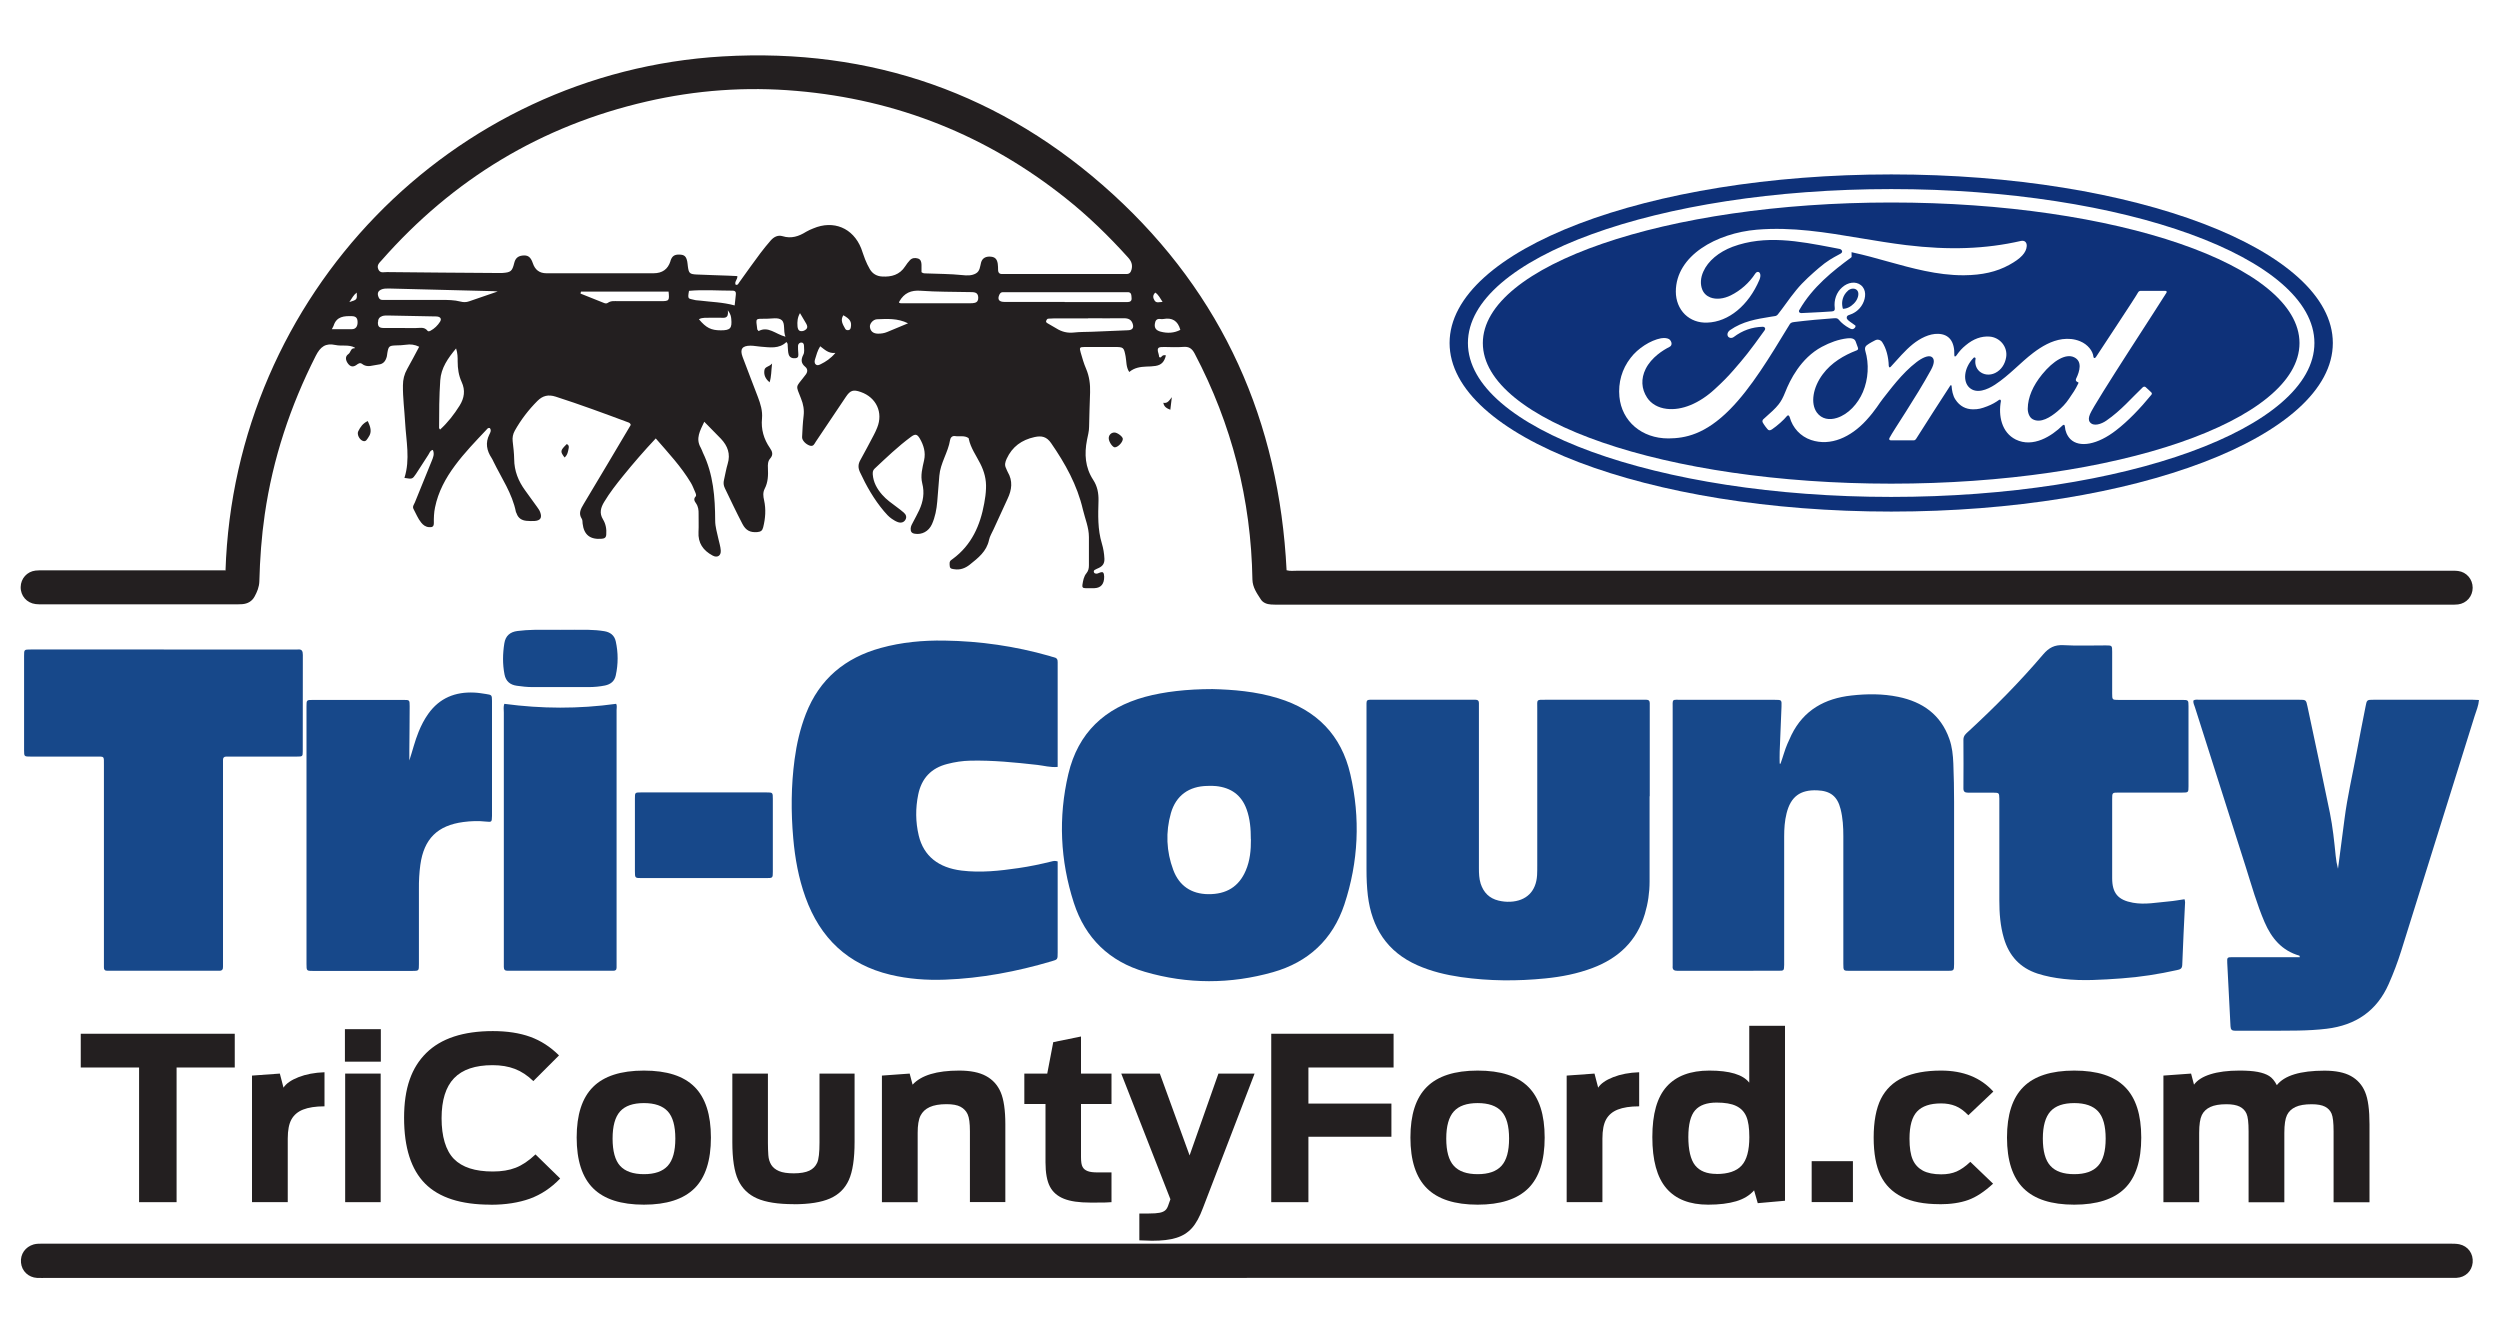 <?xml version="1.0" encoding="UTF-8"?>
<svg id="Layer_2" data-name="Layer 2" xmlns="http://www.w3.org/2000/svg" viewBox="0 0 300 160">
  <defs>
    <style>
      .cls-1 {
        fill: #fff;
      }

      .cls-2 {
        fill: #231f20;
      }

      .cls-3 {
        fill: #355883;
      }

      .cls-4 {
        fill: #0e3179;
      }

      .cls-5 {
        fill: #17488a;
      }
    </style>
  </defs>
  <rect class="cls-1" x="-2.5" y="-4" width="305" height="168"/>
  <g>
    <g>
      <path class="cls-2" d="M27.06,68.5c1.07-33.13,27.17-59.84,59.66-61.73,17.86-1.04,33.61,4.46,46.83,16.54,13.21,12.07,19.95,27.29,20.84,45.12.43.12.84.06,1.24.06,46.04,0,92.09,0,138.13,0,.41,0,.82-.02,1.22.03,1.01.13,1.74.99,1.74,2.01,0,1.03-.73,1.87-1.75,2-.31.04-.63.03-.94.03-46.86,0-93.72,0-140.57,0-.31,0-.63,0-.94-.02-.49-.03-.97-.21-1.22-.61-.47-.73-.99-1.44-1.01-2.39-.16-9.58-2.47-18.62-6.93-27.11-.33-.62-.69-.86-1.37-.8-.75.06-1.5.02-2.25.01-.66,0-.99-.01-.71.83.04.12.05.24.07.37.2.15.27-.05.37-.13.14-.11.28-.1.44-.06-.19.77-.53,1.14-1.23,1.26-.37.06-.75.07-1.12.08-.73.03-1.43.13-2.05.65-.4-.6-.32-1.27-.44-1.89-.21-1.07-.23-1.11-1.33-1.11-1.19,0-2.38-.01-3.57,0-.62,0-.66.07-.49.66.19.66.38,1.33.65,1.95.39.92.51,1.86.48,2.84-.04,1.38-.1,2.75-.12,4.13,0,.54-.15,1.05-.25,1.57-.33,1.69-.23,3.3.74,4.79.5.76.66,1.59.64,2.5-.05,1.72-.11,3.45.4,5.13.18.6.28,1.2.31,1.84.02.57-.21.88-.67,1.1-.17.08-.35.15-.51.25-.13.08-.11.23-.05.33.03.06.15.1.23.11.35.05.95-.64.97.36.01.85-.36,1.34-1.14,1.38-.37.02-.75,0-1.13,0-.3,0-.38-.13-.34-.4.08-.5.16-1.01.49-1.4.24-.3.29-.6.29-.95,0-1.13,0-2.26,0-3.38,0-1.15-.46-2.2-.72-3.29-.68-2.95-2.12-5.53-3.82-7.99-.53-.77-1.13-.91-1.99-.72-1.54.34-2.67,1.15-3.34,2.6-.18.4-.28.75-.07,1.15.07.14.11.3.19.43.64,1.08.5,2.15-.01,3.22-.57,1.22-1.13,2.44-1.68,3.66-.19.43-.46.84-.55,1.29-.29,1.38-1.31,2.16-2.31,2.96-.53.42-1.14.66-1.84.55-.23-.04-.54-.03-.56-.37-.02-.27-.09-.57.21-.76.05-.03.1-.08.15-.11,2.26-1.66,3.3-4.02,3.78-6.69.11-.58.19-1.17.21-1.77.05-1.07-.21-2.03-.69-2.98-.49-.97-1.15-1.87-1.38-2.97,0-.03,0-.07-.03-.09-.5-.35-1.08-.15-1.61-.24-.35-.06-.56.2-.6.47-.24,1.49-1.17,2.77-1.29,4.29-.08,1.03-.17,2.06-.25,3.09-.08.94-.25,1.86-.64,2.73-.39.86-1.21,1.28-2.05,1.14-.39-.06-.52-.26-.5-.64.02-.3.17-.53.3-.78.24-.47.51-.94.73-1.42.47-1.02.65-2.08.36-3.2-.24-.95.02-1.87.22-2.78.21-.95-.05-1.8-.51-2.6-.32-.54-.55-.59-1.06-.21-1.57,1.16-2.96,2.5-4.38,3.83-.21.2-.22.42-.21.68.07.95.51,1.73,1.12,2.43.52.6,1.16,1.04,1.79,1.51.28.2.55.42.81.64.27.23.38.53.21.84-.19.35-.54.43-.9.31-.26-.09-.51-.24-.74-.4-.37-.25-.66-.58-.94-.91-1.2-1.42-2.11-3.02-2.89-4.7-.23-.5-.23-.94.04-1.42.56-1.01,1.1-2.03,1.64-3.06.15-.28.27-.56.39-.85.74-1.81-.1-3.63-1.97-4.28-.91-.32-1.26-.2-1.79.59-1.2,1.79-2.4,3.59-3.61,5.38-.16.24-.27.6-.7.47-.48-.15-.96-.63-.94-1.03.04-.84.08-1.69.18-2.53.09-.74-.03-1.41-.31-2.1-.65-1.65-.65-1.29.34-2.58.06-.07.11-.15.17-.22.29-.33.34-.72,0-1-.54-.44-.52-.9-.23-1.46.16-.31.08-.68.08-1.02,0-.2-.05-.4-.27-.43-.25-.03-.43.14-.45.38-.02.28.02.56.03.84.01.28.09.6-.32.65-.37.05-.71-.06-.83-.45-.09-.29-.08-.62-.11-.93-.02-.18.04-.38-.16-.56-.89.86-2,.64-3.09.56-.41-.03-.81-.12-1.21-.12-1.01,0-1.31.41-.96,1.35.6,1.61,1.23,3.21,1.84,4.82.31.82.57,1.65.49,2.56-.13,1.3.21,2.48.95,3.55.3.43.42.82.03,1.26-.29.33-.29.74-.27,1.16.04.85.02,1.69-.39,2.47-.23.45-.18.91-.07,1.38.24,1.09.16,2.17-.11,3.25-.1.39-.27.53-.7.57-.85.07-1.38-.19-1.79-.98-.74-1.42-1.42-2.86-2.11-4.29-.16-.33-.19-.65-.1-1,.15-.64.25-1.29.44-1.92.36-1.18,0-2.15-.81-3.01-.63-.65-1.27-1.3-2-2.04-.5,1.08-1.07,2-.42,3.12.11.19.17.4.26.6,1.25,2.58,1.46,5.35,1.47,8.14,0,.77.24,1.48.39,2.21.1.46.25.91.28,1.37.05.64-.42.92-.97.62-1.14-.61-1.78-1.5-1.7-2.85.04-.72,0-1.44.01-2.16.01-.45-.04-.87-.3-1.25-.17-.25-.36-.51-.05-.84.11-.12.01-.36-.07-.54-.17-.37-.3-.76-.51-1.1-1.16-1.94-2.7-3.58-4.21-5.32-1.4,1.49-2.69,2.98-3.93,4.51-.81,1-1.6,2.01-2.26,3.11-.41.68-.61,1.34-.14,2.1.33.54.44,1.16.39,1.81-.02.36-.19.48-.53.51-1.4.12-2.15-.46-2.31-1.83-.02-.19,0-.41-.09-.55-.44-.67-.13-1.2.22-1.79,1.9-3.16,3.78-6.34,5.65-9.49-.05-.21-.19-.27-.34-.32-2.87-1.07-5.74-2.13-8.66-3.07-.9-.29-1.57-.12-2.2.51-1.07,1.07-1.98,2.26-2.72,3.58-.22.4-.3.81-.25,1.26.08.71.17,1.43.18,2.15.01,1.41.5,2.63,1.31,3.74.48.66.96,1.32,1.43,1.98.14.2.3.41.38.64.25.68.03,1.01-.69,1.06-.31.02-.63,0-.94-.02-.58-.05-1.01-.32-1.2-.89-.02-.06-.06-.11-.08-.17-.44-2.22-1.73-4.07-2.7-6.06-.07-.14-.13-.29-.22-.42-.59-.89-.77-1.82-.27-2.82.12-.23.27-.5.06-.77-.21-.07-.3.08-.4.19-1.31,1.39-2.64,2.76-3.78,4.3-1.13,1.52-2.02,3.16-2.4,5.04-.13.62-.15,1.25-.14,1.87,0,.46-.22.51-.58.49-.41-.03-.7-.25-.94-.55-.4-.49-.62-1.08-.92-1.63-.16-.3.06-.54.16-.78.66-1.65,1.35-3.3,2.01-4.95.17-.42.38-.86.15-1.36-.35.07-.4.39-.55.6-.5.75-.97,1.53-1.48,2.29-.43.63-.44.62-1.38.47.71-2.22.2-4.46.08-6.69-.08-1.47-.28-2.93-.26-4.41,0-.71.16-1.35.51-1.97.49-.87.95-1.75,1.44-2.67-.55-.27-1.05-.32-1.58-.24-.4.06-.81.07-1.22.08-.8.03-.88.1-1.02.9-.03.15-.03.31-.07.46-.15.51-.39.88-1.01.94-.67.07-1.32.42-1.97-.09-.24-.19-.47,0-.68.15-.38.26-.7.2-.98-.16-.32-.42-.37-.88.02-1.15.28-.19.26-.57.57-.69.08-.03.19.05.23-.09-.74-.41-1.57-.15-2.34-.32-1.2-.26-1.81.22-2.36,1.3-3.05,6.02-5.15,12.33-6.12,19.02-.39,2.67-.58,5.35-.65,8.05-.02.67-.27,1.27-.58,1.83-.3.55-.82.85-1.46.9-.31.02-.63.02-.94.02-7.71,0-15.41,0-23.12,0-.25,0-.5,0-.75-.03-1.06-.13-1.81-.99-1.79-2.05.02-1.02.76-1.85,1.78-1.97.34-.04.69-.03,1.03-.03,6.89,0,13.78,0,20.67,0,.34,0,.69,0,1.07,0ZM110.6,32.67c.18.16.37.13.55.14,1.44.06,2.88.05,4.31.2.57.06,1.14.09,1.65-.2.49-.28.49-.83.62-1.31.14-.52.57-.76,1.17-.7.5.05.74.28.83.85.04.25.03.5.04.75.01.35.19.51.54.48.19-.01.38,0,.56,0,4.54,0,9.08,0,13.62,0,.22,0,.44-.01.66,0,.39.02.55-.21.64-.55.14-.57-.03-1-.43-1.44-2.31-2.56-4.77-4.96-7.48-7.11-9.46-7.53-20.23-11.83-32.28-12.87-6.06-.53-12.07-.1-18,1.27-12.66,2.91-23.24,9.32-31.81,19.06-.27.3-.6.57-.4,1.06.22.54.68.34,1.05.35,4.38.05,8.77.08,13.15.11.22,0,.44,0,.66,0,1.04-.07,1.21-.19,1.46-1.21.13-.53.42-.81.95-.88.68-.09,1.02.15,1.28.92q.4,1.2,1.62,1.2c4.29,0,8.58,0,12.87,0q1.56,0,2.02-1.44s.01-.06.02-.09c.19-.54.47-.73,1.07-.71.58.02.8.2.93.84.04.18.04.37.07.56.11.84.22.95,1.05.99,1.28.06,2.57.09,3.85.14.35.01.71.03,1.04.05.04.43-.39.67-.2,1.04.27.07.33-.15.43-.29.46-.63.91-1.27,1.37-1.91.77-1.07,1.54-2.13,2.41-3.12.39-.44.87-.67,1.41-.51,1.06.33,1.96.02,2.84-.53.26-.16.56-.28.85-.4,2.43-1.03,4.77-.06,5.75,2.39.17.43.29.89.47,1.32.16.4.35.81.57,1.18.32.55.84.85,1.47.88,1.12.07,2.11-.2,2.77-1.22.17-.26.36-.52.57-.74.26-.27.61-.31.96-.2.36.11.42.44.43.76.01.31,0,.62,0,.91ZM54.73,41.81c-.98,1.18-1.8,2.34-1.9,3.84-.13,1.9-.14,3.81-.14,5.71,0,.05.06.09.12.19.93-.85,1.68-1.82,2.34-2.87.57-.91.71-1.84.25-2.84-.36-.78-.48-1.6-.48-2.46,0-.49,0-.99-.19-1.57ZM127.76,36.25c1.94,0,3.88,0,5.82,0,.56,0,1.13,0,1.69,0,.33,0,.56-.12.52-.49-.03-.33.01-.73-.52-.7-.16,0-.31,0-.47,0-4.6,0-9.2,0-13.8,0-.22,0-.44,0-.66,0-.21,0-.33.12-.42.31-.25.55-.05.86.61.86,2.41,0,4.82,0,7.23,0ZM59.75,34.98c-.33-.03-.44-.04-.55-.04-4.19-.11-8.38-.21-12.57-.32-.32,0-.63,0-.92.14-.29.14-.42.37-.35.69.07.29.18.54.54.54.22,0,.44,0,.66,0,2.13,0,4.25,0,6.38,0,.78,0,1.56,0,2.33.2.33.09.68.09,1.02-.03,1.08-.38,2.16-.75,3.46-1.19ZM130.57,38.21c-1.38,0-2.76,0-4.13,0-.22,0-.44.01-.65.03-.14.01-.2.15-.25.26-.06.14.06.23.16.29.35.21.71.4,1.05.61.66.42,1.35.59,2.14.5.71-.08,1.44-.06,2.16-.09,1.44-.06,2.88-.11,4.32-.18.53-.02.72-.3.55-.79-.16-.48-.51-.65-1.02-.65-1.44.02-2.88,0-4.32,0ZM107.86,36.31c.11.04.17.08.22.08,2.78,0,5.56,0,8.34,0,.18,0,.38,0,.55-.05.32-.08.43-.31.42-.63,0-.32-.13-.55-.45-.62-.21-.05-.43-.03-.65-.04-1.93-.04-3.87-.02-5.8-.16-1.18-.09-1.99.28-2.56,1.27-.02.03-.02.06-.06.15ZM69.72,34.98c-.02.08-.04.16-.06.25.94.38,1.89.76,2.83,1.13.15.06.31.08.45-.02.39-.28.84-.2,1.27-.2,1.69,0,3.37,0,5.06,0,1.04,0,1.07-.05.96-1.15h-10.51ZM45.35,38.65c-.02.53.14.71.72.71,1.25.01,2.51-.01,3.76.01.5.01,1.08-.2,1.48.33.08.1.23.05.35-.01.48-.26.86-.63,1.15-1.09.19-.31.07-.54-.29-.61-.12-.02-.25-.02-.37-.02-1.88-.04-3.76-.08-5.63-.11-.22,0-.45,0-.65.07-.33.11-.51.35-.5.71ZM88.16,36.65c.05-.49.1-.89.14-1.29.03-.28-.03-.48-.39-.48-1.75,0-3.49-.14-5.23.02-.21,1.1-.04.89.65,1.09.21.06.43.05.65.08,1.36.17,2.74.19,4.17.58ZM94.25,40.4c-.29-.76.01-1.59-.45-1.99-.42-.36-1.2-.16-1.82-.16-1.4,0-1.28-.12-1.11,1.26,0,.05.07.09.16.22,1.15-.63,2.01.35,3.23.68ZM108.95,38.79c-1.26-.62-2.49-.52-3.7-.48-.49.02-.91.54-.86.93.06.51.39.79.97.8.38,0,.75-.05,1.1-.2.8-.34,1.61-.67,2.5-1.04ZM83.87,38.31c.87,1.04,1.47,1.33,2.63,1.33,1.14,0,1.36-.24,1.25-1.39-.03-.25-.05-.53-.41-1.02.13,1.05-.43.9-.88.9-.4,0-.81,0-1.21,0-.46.02-.93-.06-1.37.17ZM39.83,39.5c.89,0,1.66.02,2.43,0,.43-.01.66-.34.65-.84,0-.48-.19-.7-.65-.72-.95-.03-1.87.01-2.23,1.15-.03.09-.08.16-.21.41ZM141.64,39.58c-.3-1.1-.99-1.49-2.03-1.3-.12.02-.25.02-.37,0-.45-.06-.61.2-.66.59-.06.49.14.78.7.93.81.21,1.6.18,2.37-.22ZM98.42,41.56c-.33.52-.45,1.04-.61,1.54-.06.2-.11.45.07.62.19.19.43.07.61-.02.61-.3,1.18-.67,1.76-1.35-.85.09-1.28-.4-1.83-.8ZM96,37.57c-.31.53-.34,1.05-.3,1.58.02.26.1.53.36.58.24.05.5-.05.68-.22.2-.19.14-.45,0-.68-.24-.39-.47-.79-.75-1.27ZM101.2,37.83c-.4.61-.05,1.12.23,1.63.08.15.25.18.41.15.18-.04.23-.18.26-.34.11-.65-.08-.98-.9-1.44ZM138.64,35.11c-.34.31-.29.63-.1.94.23.37.58.18.97.18-.29-.44-.48-.85-.87-1.12ZM41.92,36.25c.93-.28.94-.29.89-1.14-.39.29-.58.68-.89,1.14Z"/>
      <path class="cls-2" d="M149.61,153.35c-47.98,0-95.96,0-143.94,0-.41,0-.82.02-1.22,0-1.04-.06-1.84-.82-1.93-1.83-.1-1.03.52-1.9,1.52-2.19.37-.1.74-.09,1.12-.09,55.4,0,110.81,0,166.21,0,40.87,0,81.74,0,122.62,0,.37,0,.76,0,1.12.07,1.06.22,1.71,1.13,1.61,2.21-.1,1.02-.88,1.77-1.93,1.82-.31.02-.63,0-.94,0-48.08,0-96.15,0-144.23,0Z"/>
      <path class="cls-5" d="M126.92,103.38c0,.25,0,.47,0,.69,0,3.41,0,6.83,0,10.24,0,.83,0,.83-.72,1.04-4.19,1.24-8.45,2.05-12.82,2.21-2.2.08-4.38-.08-6.53-.59-5.11-1.22-8.44-4.4-10.2-9.31-.82-2.28-1.25-4.65-1.46-7.06-.28-3.16-.26-6.32.16-9.47.25-1.87.67-3.69,1.35-5.45,1.63-4.2,4.71-6.75,9.01-7.93,2.5-.69,5.05-.92,7.62-.88,4.27.06,8.48.67,12.59,1.84.18.05.36.13.54.16.33.06.48.25.46.59-.01.22,0,.44,0,.66,0,3.63,0,7.27,0,10.9,0,.31,0,.62,0,1.01-.86.08-1.65-.15-2.43-.24-2.68-.3-5.35-.57-8.05-.51-.94.02-1.87.16-2.78.4-1.92.49-3.07,1.72-3.47,3.65-.34,1.65-.33,3.3.06,4.94.59,2.46,2.37,3.86,5.15,4.2,2.3.28,4.56.03,6.82-.3,1.33-.19,2.65-.47,3.95-.79.21-.05.42-.12.75-.01Z"/>
      <path class="cls-5" d="M145.5,82.69c2.42.06,5.19.27,7.88,1.1,4.61,1.41,7.58,4.42,8.66,9.12,1.22,5.26.98,10.51-.72,15.64-1.4,4.2-4.33,6.91-8.56,8.11-5.11,1.45-10.27,1.45-15.37-.04-4.26-1.24-7.16-4.04-8.53-8.28-1.64-5.08-1.88-10.26-.66-15.46,1.17-4.95,4.37-7.94,9.22-9.26,2.26-.61,5.01-.93,8.08-.93ZM150.1,100.71c0-1.23-.09-2.44-.51-3.6-.62-1.72-1.88-2.59-3.66-2.78-.34-.04-.69-.03-1.03-.02-2.21.03-3.78,1.14-4.39,3.26-.65,2.29-.55,4.59.28,6.82.71,1.91,2.17,2.88,4.17,2.91,2.22.03,3.71-.91,4.53-2.83.52-1.21.63-2.47.62-3.77Z"/>
      <path class="cls-5" d="M213.66,91.65c.14-.43.3-.86.43-1.3.23-.75.55-1.46.89-2.17,1.47-2.98,4.01-4.37,7.19-4.72,1.87-.21,3.76-.22,5.61.16,2.93.6,5.11,2.13,6.14,5.05.34.95.44,1.95.48,2.96.06,1.53.09,3.07.09,4.6,0,6.39,0,12.78,0,19.17,0,.09,0,.19,0,.28-.01.81-.01.82-.83.82-3.88,0-7.77,0-11.65,0-.8,0-.81,0-.81-.83,0-5.11,0-10.21,0-15.32,0-1.1-.06-2.19-.33-3.26-.38-1.53-1.22-2.19-2.81-2.25-2.04-.08-3.17.76-3.67,2.75-.23.92-.29,1.85-.29,2.79,0,5.01,0,10.02,0,15.03,0,.13,0,.25,0,.38-.02.68-.02.7-.66.7-4.04,0-8.08,0-12.12.01-.44,0-.65-.13-.6-.58.01-.12,0-.25,0-.38,0-10.15,0-20.3,0-30.44,0-1.31-.15-1.12,1.17-1.12,3.7,0,7.39,0,11.09,0,.82,0,.83,0,.8.82-.07,1.81-.15,3.63-.22,5.44-.02.46,0,.93,0,1.39.03,0,.06.01.09.02Z"/>
      <path class="cls-5" d="M197.95,95.55c0,3.41,0,6.83,0,10.24,0,1.32-.19,2.62-.57,3.89-.97,3.25-3.17,5.31-6.28,6.48-1.83.69-3.73,1.06-5.66,1.25-3.38.34-6.75.32-10.12-.16-1.8-.26-3.56-.68-5.23-1.42-3.64-1.61-5.48-4.5-5.95-8.37-.12-1.03-.16-2.06-.16-3.09,0-6.45,0-12.9,0-19.35,0-1.17-.11-1.05,1.06-1.05,3.79,0,7.58,0,11.37,0,.22,0,.44,0,.66,0,.27,0,.4.12.4.39,0,.25,0,.5,0,.75,0,6.36,0,12.71,0,19.07,0,.63.02,1.25.21,1.86.35,1.06,1.03,1.76,2.14,2.03.46.11.92.16,1.4.14,1.95-.09,3.12-1.25,3.23-3.2.02-.37.02-.75.02-1.13,0-6.29,0-12.59,0-18.88,0-1.09-.14-1.03.99-1.03,3.85,0,7.7,0,11.55,0,.19,0,.38,0,.56,0,.27,0,.4.12.4.4,0,.22,0,.44,0,.66,0,3.51,0,7.01,0,10.52h0Z"/>
      <path class="cls-5" d="M275.98,114.87c-.03-.13-.03-.18-.05-.19-2.1-.6-3.34-2.08-4.18-4.02-.93-2.16-1.56-4.42-2.27-6.66-2.04-6.38-4.07-12.76-6.09-19.14-.08-.26-.24-.52-.17-.81.23-.14.49-.08.73-.08,3.98,0,7.96,0,11.93,0,.84,0,.85,0,1.02.82.9,4.25,1.82,8.5,2.69,12.77.34,1.69.52,3.4.69,5.12.05.53.14,1.05.28,1.57.26-1.99.53-3.97.78-5.96.34-2.67.96-5.29,1.45-7.94.34-1.85.71-3.69,1.07-5.53.16-.85.16-.85,1-.85,3.95,0,7.89,0,11.84,0,.25,0,.5.02.78.03-.06.69-.32,1.29-.52,1.91-2.93,9.41-5.87,18.81-8.82,28.21-.42,1.34-.92,2.66-1.49,3.95-1.43,3.25-3.97,4.96-7.45,5.38-2.28.28-4.56.22-6.85.24-1.38,0-2.76,0-4.13,0-.4,0-.54-.14-.56-.54-.12-2.53-.27-5.07-.39-7.6-.03-.67-.01-.69.66-.69,2.35,0,4.7,0,7.05,0,.33,0,.65,0,1,0Z"/>
      <path class="cls-5" d="M19.66,77.94c5.2,0,10.39,0,15.59,0,.16,0,.32.02.47,0,.52-.06.62.2.62.66-.01,3.85,0,7.7-.01,11.55,0,.62-.02.64-.71.64-2.6,0-5.2,0-7.8,0-.22,0-.44,0-.66,0-.27,0-.4.12-.4.39,0,.25,0,.5,0,.75,0,7.8,0,15.59,0,23.39,0,.22-.01.44,0,.66.02.35-.11.53-.48.51-.19-.01-.38,0-.56,0-4.07,0-8.14,0-12.21,0-.22,0-.44,0-.66,0-.28,0-.39-.15-.38-.41,0-.25,0-.5,0-.75,0-7.83,0-15.66,0-23.49,0-1.16.1-1.05-1.07-1.05-2.57,0-5.13,0-7.7,0-.79,0-.81,0-.81-.74,0-3.79,0-7.58,0-11.37,0-.73.01-.74.8-.74,5.32,0,10.65,0,15.97,0h0Z"/>
      <path class="cls-5" d="M262.14,107.89c.03.15.08.27.07.39-.12,2.5-.25,5-.34,7.51-.02.49-.28.54-.63.62-2.2.49-4.43.84-6.68,1-2.31.16-4.63.33-6.94.06-1.06-.12-2.1-.31-3.12-.64-2.1-.69-3.41-2.13-4.03-4.23-.44-1.49-.55-3.01-.55-4.55,0-3.88,0-7.77,0-11.65,0-.19,0-.38,0-.56-.02-.7-.02-.71-.74-.72-1,0-2-.01-3.01,0-.39,0-.57-.12-.56-.53.01-1.94.02-3.88,0-5.83,0-.49.31-.72.6-.99,3.16-2.91,6.18-5.96,8.96-9.23.7-.82,1.38-1.18,2.46-1.12,1.69.1,3.38.02,5.07.03.75,0,.76.01.76.78,0,1.66,0,3.32,0,4.98,0,.77.01.78.77.78,2.54,0,5.07,0,7.61,0,.76,0,.78.01.78.77,0,3.2,0,6.39,0,9.59,0,.75-.01.76-.78.76-2.54,0-5.07,0-7.61,0-.76,0-.77.01-.77.78,0,3.16-.01,6.33,0,9.49,0,1.81.71,2.63,2.5,2.95,1.44.26,2.87-.04,4.3-.16.62-.05,1.23-.17,1.88-.26Z"/>
      <path class="cls-5" d="M49.11,91.29c.39-1.18.67-2.37,1.13-3.49.31-.76.68-1.48,1.15-2.14,1.36-1.91,3.25-2.66,5.53-2.55.47.02.93.1,1.4.17.7.11.71.12.72.82,0,.16,0,.31,0,.47,0,4.29,0,8.58,0,12.87,0,.16,0,.31,0,.47-.02.74-.02.75-.72.68-.91-.1-1.81-.07-2.71.05-3.11.41-4.74,2.02-5.17,5.14-.13.96-.18,1.93-.17,2.9,0,3.01,0,6.01,0,9.02,0,.8,0,.81-.83.81-3.95,0-7.89,0-11.84,0-.81,0-.82,0-.82-.83,0-10.3,0-20.61,0-30.91,0-.77,0-.78.77-.78,3.63,0,7.26,0,10.9,0,.69,0,.71.01.71.74,0,1.78-.03,3.57-.04,5.35,0,.41,0,.81,0,1.22Z"/>
      <path class="cls-5" d="M60.52,84.46c4.48.6,8.92.62,13.41,0,.14.2.06.49.06.75,0,10.11,0,20.22,0,30.34,0,.19,0,.38,0,.56,0,.28-.14.39-.41.38-.19,0-.38,0-.56,0-3.85,0-7.7,0-11.55,0-.19,0-.38,0-.56,0-.32.01-.45-.14-.45-.45,0-.19,0-.38,0-.56,0-9.99,0-19.97,0-29.96,0-.37-.07-.74.06-1.06Z"/>
      <path class="cls-5" d="M84.54,95.09c2.47,0,4.95,0,7.42,0,.77,0,.78.01.78.77,0,2.91,0,5.83,0,8.74,0,.76-.01.77-.78.77-4.98,0-9.96,0-14.94,0-.82,0-.83,0-.83-.82,0-2.91,0-5.83,0-8.74,0-.71.01-.72.73-.72,2.54,0,5.07,0,7.61,0Z"/>
      <path class="cls-5" d="M67.25,75.58c1.13,0,2.25-.02,3.38,0,.62.01,1.25.06,1.87.16.7.11,1.23.48,1.39,1.22.3,1.36.3,2.73,0,4.1-.15.7-.63,1.06-1.29,1.2-.64.13-1.3.19-1.96.19-2.25,0-4.51.01-6.76,0-.62,0-1.25-.07-1.87-.16-.79-.11-1.31-.53-1.47-1.36-.24-1.24-.22-2.48-.02-3.73.14-.91.7-1.37,1.57-1.48.65-.08,1.31-.13,1.97-.14,1.06-.02,2.13,0,3.19,0h0Z"/>
      <path class="cls-2" d="M44.13,50.52c.3.66.56,1.29.09,1.94-.16.22-.29.61-.7.44-.41-.17-.71-.79-.53-1.15.25-.5.55-.96,1.14-1.22Z"/>
      <path class="cls-2" d="M134.74,52.66c0,.39-.55.99-.95,1.02-.26.02-.72-.63-.74-1.06-.02-.39.27-.71.67-.72.35-.01,1.02.49,1.02.77Z"/>
      <path class="cls-2" d="M92.65,43.62c-.11.88-.07,1.55-.3,2.26-.51-.43-.71-.9-.62-1.46.07-.45.56-.38.92-.8Z"/>
      <path class="cls-2" d="M67.75,54.9c-.55-.73-.53-.83.26-1.61.22.08.27.26.24.45-.08.41-.13.85-.5,1.16Z"/>
      <path class="cls-2" d="M139.59,48.33c.5.12.71-.26,1.03-.67-.07.59-.12,1.02-.18,1.51-.43-.17-.76-.34-.84-.84Z"/>
      <polygon class="cls-3" points="204.56 58.54 204.48 58.5 204.56 58.48 204.56 58.54"/>
      <g>
        <path class="cls-2" d="M16.69,128.1h-7v-4.05h18.48v4.05h-6.98v16.16h-4.5v-16.16Z"/>
        <path class="cls-2" d="M30.25,129.07l3.33-.24.44,1.69c.31-.49.91-.91,1.8-1.26.89-.35,1.93-.55,3.12-.59v4.09c-1.08,0-1.94.14-2.57.39s-1.09.64-1.39,1.17c-.3.53-.45,1.3-.45,2.31v7.63h-4.29v-15.19Z"/>
        <path class="cls-2" d="M41.39,123.5h4.31v3.9h-4.31v-3.9ZM41.42,128.83h4.26v15.43h-4.26v-15.43Z"/>
        <path class="cls-2" d="M58.87,144.56c-3.56,0-6.18-.84-7.86-2.53-1.68-1.69-2.52-4.32-2.52-7.89s.89-6.03,2.66-7.78c1.77-1.75,4.44-2.63,7.99-2.63,1.72,0,3.22.23,4.49.69,1.27.46,2.42,1.2,3.45,2.23l-3.08,3.08c-.69-.67-1.43-1.16-2.21-1.46s-1.67-.45-2.68-.45c-2.08,0-3.62.52-4.62,1.56s-1.5,2.65-1.5,4.81.49,3.87,1.48,4.88c.99,1.01,2.54,1.51,4.67,1.51,1.06,0,1.97-.15,2.74-.45s1.57-.83,2.38-1.6l2.96,2.89c-1.08,1.13-2.29,1.93-3.63,2.42-1.34.48-2.91.73-4.71.73Z"/>
        <path class="cls-2" d="M77.27,144.56c-2.74,0-4.77-.65-6.09-1.96s-1.98-3.34-1.98-6.09.65-4.76,1.96-6.07,3.34-1.97,6.11-1.97,4.77.65,6.08,1.96c1.31,1.31,1.96,3.33,1.96,6.08s-.66,4.8-1.98,6.1c-1.32,1.3-3.34,1.95-6.06,1.95ZM77.27,140.9c1.3,0,2.25-.33,2.86-1,.61-.67.91-1.76.91-3.27s-.3-2.61-.91-3.27c-.61-.66-1.56-.99-2.86-.99s-2.26.33-2.86,1c-.6.67-.9,1.75-.9,3.26s.3,2.61.9,3.27,1.56,1,2.86,1Z"/>
        <path class="cls-2" d="M95.24,144.5c-1.88,0-3.35-.23-4.39-.69-1.05-.46-1.8-1.2-2.27-2.21-.47-1.01-.7-2.53-.7-4.54v-8.23h4.27v8.31c0,.54.02,1.04.05,1.48.03.45.15.83.35,1.16.2.32.51.57.93.75.42.18,1.01.27,1.78.27s1.42-.11,1.86-.32c.44-.21.75-.53.94-.95.19-.42.28-1.22.28-2.42v-8.28h4.21v8.2c0,2.02-.23,3.55-.69,4.57s-1.21,1.76-2.26,2.22-2.5.69-4.36.69Z"/>
        <path class="cls-2" d="M105.83,129.07l3.33-.24.35,1.33c1.04-1.13,2.9-1.69,5.59-1.69,1.34,0,2.41.21,3.22.65s1.39,1.08,1.76,1.94.56,2.15.56,3.85v9.34h-4.25v-8.51c0-.95-.09-1.62-.27-2.02s-.47-.7-.86-.91-.96-.31-1.68-.31c-.84,0-1.52.12-2.02.35s-.87.57-1.1,1.03-.34,1.14-.34,2.06v8.32h-4.29v-15.19Z"/>
        <path class="cls-2" d="M122.93,128.83h2.74l.72-3.77,3.33-.68v4.45h3.66v3.65h-3.66v6.35c0,.58.06.98.19,1.2.12.23.32.39.6.5.27.11.68.16,1.21.16h1.66v3.57c-.32.04-.96.05-1.92.05h-.63c-1.34,0-2.39-.15-3.16-.46s-1.33-.79-1.68-1.46c-.35-.67-.53-1.64-.53-2.92v-6.99h-2.54v-3.65Z"/>
        <path class="cls-2" d="M134.57,128.83h4.61l3.57,9.82,3.46-9.82h4.34l-6.19,16.11c-.4,1.08-.84,1.89-1.34,2.44s-1.11.93-1.86,1.16c-.75.24-1.72.35-2.92.35l-1.52-.05v-3.22h1.14c.57,0,1-.03,1.3-.09.3-.06.53-.16.69-.31.16-.14.29-.39.4-.75l.2-.56-5.9-15.08Z"/>
        <path class="cls-2" d="M152.55,124.05h14.68v4.05h-10.22v4.33h9.96v3.98h-9.96v7.85h-4.46v-20.21Z"/>
        <path class="cls-2" d="M177.32,144.56c-2.74,0-4.77-.65-6.09-1.96-1.32-1.31-1.98-3.34-1.98-6.09s.65-4.76,1.96-6.07c1.31-1.31,3.34-1.97,6.11-1.97s4.77.65,6.08,1.96c1.31,1.31,1.96,3.33,1.96,6.08s-.66,4.8-1.98,6.1c-1.32,1.3-3.34,1.95-6.06,1.95ZM177.32,140.9c1.3,0,2.25-.33,2.86-1,.61-.67.91-1.76.91-3.27s-.3-2.61-.91-3.27c-.61-.66-1.56-.99-2.86-.99s-2.26.33-2.86,1c-.6.67-.91,1.75-.91,3.26s.3,2.61.91,3.27c.6.67,1.56,1,2.86,1Z"/>
        <path class="cls-2" d="M188.01,129.07l3.33-.24.44,1.69c.31-.49.91-.91,1.8-1.26.89-.35,1.93-.55,3.12-.59v4.09c-1.08,0-1.94.14-2.57.39s-1.09.64-1.39,1.17c-.3.53-.45,1.3-.45,2.31v7.63h-4.29v-15.19Z"/>
        <path class="cls-2" d="M204.98,144.56c-2.23,0-3.9-.66-5.02-1.97s-1.68-3.36-1.68-6.14.57-4.78,1.72-6.06c1.15-1.28,2.86-1.92,5.12-1.92,2.44,0,4.04.48,4.79,1.45v-6.82h4.29v20.99l-3.27.29-.44-1.54c-.52.6-1.24,1.04-2.15,1.31-.91.27-2.03.41-3.36.41ZM205.99,140.88c1.38,0,2.39-.34,3-1.01.62-.67.93-1.81.93-3.41,0-1.1-.12-1.93-.37-2.5s-.65-.98-1.22-1.25c-.56-.27-1.34-.4-2.34-.4-1.18,0-2.04.31-2.58.93s-.81,1.69-.81,3.21.27,2.72.82,3.4c.55.68,1.4,1.02,2.56,1.02Z"/>
        <path class="cls-2" d="M217.4,139.34h4.95v4.91h-4.95v-4.91Z"/>
        <path class="cls-2" d="M232.75,144.5c-1.85,0-3.35-.29-4.51-.87-1.16-.58-2.02-1.43-2.57-2.57-.55-1.14-.83-2.65-.83-4.55s.29-3.49.87-4.65c.58-1.15,1.47-2.01,2.67-2.56,1.2-.55,2.72-.83,4.55-.83,2.67,0,4.76.84,6.27,2.52l-3,2.84c-.51-.53-1.02-.9-1.54-1.11-.52-.21-1.1-.31-1.73-.31-1.31,0-2.27.32-2.88.97-.61.65-.91,1.73-.91,3.26,0,1.09.13,1.93.39,2.52.26.59.67,1.02,1.22,1.32.55.29,1.29.44,2.2.44.7,0,1.31-.11,1.84-.34.52-.23,1.07-.61,1.65-1.16l2.73,2.62c-1.05.97-2.04,1.62-2.99,1.96-.95.34-2.09.51-3.44.51Z"/>
        <path class="cls-2" d="M248.91,144.56c-2.74,0-4.77-.65-6.09-1.96s-1.98-3.34-1.98-6.09.65-4.76,1.96-6.07c1.31-1.31,3.34-1.97,6.11-1.97s4.77.65,6.08,1.96c1.31,1.31,1.96,3.33,1.96,6.08s-.66,4.8-1.98,6.1c-1.32,1.3-3.34,1.95-6.06,1.95ZM248.91,140.9c1.3,0,2.25-.33,2.86-1,.61-.67.91-1.76.91-3.27s-.3-2.61-.91-3.27c-.61-.66-1.56-.99-2.86-.99s-2.26.33-2.86,1c-.6.67-.91,1.75-.91,3.26s.3,2.61.91,3.27c.6.67,1.56,1,2.86,1Z"/>
        <path class="cls-2" d="M259.6,129.07l3.33-.24.35,1.33c.39-.54,1.05-.96,1.98-1.25.93-.29,2.08-.44,3.46-.44.9,0,1.64.05,2.21.16.57.11,1.02.27,1.37.49.35.22.65.58.92,1.1.91-1.16,2.82-1.74,5.72-1.74,1.32,0,2.38.21,3.16.64s1.36,1.07,1.71,1.92c.36.85.53,2.15.53,3.89v9.34h-4.31v-8.51c0-1.04-.08-1.74-.24-2.12-.16-.37-.42-.65-.79-.84s-.9-.29-1.6-.29c-.83,0-1.47.11-1.94.33-.47.22-.81.54-1.02.97-.21.43-.32,1.14-.32,2.14v8.32h-4.29v-8.51c0-1.05-.08-1.75-.25-2.12-.16-.37-.44-.65-.81-.84-.38-.19-.91-.29-1.59-.29-.83,0-1.47.11-1.94.33-.47.22-.81.54-1.02.97s-.32,1.14-.32,2.14v8.32h-4.29v-15.19Z"/>
      </g>
    </g>
    <g>
      <path class="cls-4" d="M226.95,20.93c-29.28,0-53,9.04-53,20.23s23.72,20.23,53,20.23,52.99-9.05,52.99-20.23-23.71-20.23-52.99-20.23Z"/>
      <path class="cls-1" d="M226.94,59.63c-28.05,0-50.79-8.27-50.79-18.47s22.74-18.47,50.79-18.47,50.79,8.27,50.79,18.47-22.74,18.47-50.79,18.47ZM226.94,24.3c-27.06,0-49,7.55-49,16.87s21.94,16.87,49,16.87,49-7.55,49-16.87-21.94-16.87-49-16.87Z"/>
      <path class="cls-1" d="M259.98,35.12c.07-.13,0-.22-.17-.22h-2.84c-.21,0-.32.03-.42.22-.33.62-4.3,6.58-5.04,7.73-.13.18-.28.15-.3-.05-.07-.68-.67-1.47-1.6-1.85-.71-.29-1.41-.34-2.13-.25-1.31.18-2.47.87-3.49,1.64-1.54,1.17-2.87,2.69-4.59,3.82-.94.61-2.22,1.14-3.08.35-.78-.72-.69-2.32.5-3.56.12-.13.27-.02.25.09-.11.56.03,1.12.45,1.51.52.46,1.26.52,1.9.21.75-.37,1.19-1.09,1.32-1.9.2-1.26-.77-2.38-1.99-2.47-.99-.07-1.94.27-2.86,1.04-.46.38-.73.67-1.13,1.24-.1.14-.25.16-.24-.05.05-1.62-.62-2.53-1.96-2.56-1.04-.03-2.15.54-3.01,1.23-.95.76-1.78,1.77-2.66,2.72-.11.12-.21.11-.24-.11-.03-1.07-.3-2.11-.79-2.85-.18-.26-.54-.38-.85-.21-.14.08-.64.31-1.01.6-.18.15-.25.36-.17.64.48,1.6.37,3.42-.28,4.96-.6,1.41-1.75,2.68-3.12,3.11-.9.29-1.83.15-2.41-.65-.79-1.1-.47-3.01.71-4.59,1.04-1.4,2.55-2.28,4.06-2.86.18-.07.21-.18.16-.33-.08-.25-.21-.59-.27-.74-.14-.37-.52-.43-1-.38-1.09.13-2.08.5-3.06,1.02-2.55,1.37-3.83,4.01-4.39,5.43-.27.68-.5,1.1-.8,1.48-.4.51-.91.96-1.83,1.78-.08.07-.15.23-.08.37.09.2.57.87.71.93.15.07.32-.03.4-.08.65-.44,1.42-1.13,1.8-1.6.13-.16.27-.09.34.15.35,1.26,1.28,2.29,2.56,2.72,2.34.79,4.77-.35,6.6-2.34,1.16-1.26,1.58-2.08,2.03-2.63.76-.94,2.25-3.03,4.03-4.38.65-.5,1.42-.87,1.81-.62.31.2.41.67-.09,1.58-1.81,3.31-4.48,7.2-4.97,8.14-.09.17-.01.29.16.29.95,0,1.89,0,2.75,0,.14,0,.21-.07.28-.17,1.39-2.18,2.7-4.25,4.1-6.39.08-.12.15-.03.16.03.03.5.15,1.18.45,1.62.53.83,1.28,1.18,2.11,1.19.66,0,1-.09,1.71-.36.58-.22,1.05-.5,1.41-.76.21-.14.25.1.24.13-.32,1.73.07,3.77,1.79,4.62,2.06,1.01,4.31-.41,5.61-1.7.13-.12.26-.11.28.16.03.49.25,1.07.65,1.48,1.09,1.09,3.29.66,5.49-1.05,1.42-1.09,2.9-2.63,4.24-4.27.05-.06.09-.17,0-.27-.2-.21-.5-.46-.7-.65-.09-.08-.23-.05-.31,0-1.37,1.3-2.61,2.79-4.39,4.02-.6.42-1.56.76-1.99.18-.17-.23-.15-.54.02-.95.52-1.3,8.76-13.84,9.18-14.58ZM249.1,45.64c.02.1.14.19.27.23.04.02.07.05.02.15-.35.75-.67,1.18-1.11,1.83-.4.6-.86,1.07-1.41,1.53-.83.69-1.99,1.44-2.94.93-.42-.22-.61-.81-.6-1.29.02-1.35.62-2.74,1.73-4.1,1.35-1.66,2.85-2.53,3.83-2.05,1.01.48.69,1.66.24,2.58-.03.07-.04.13-.02.19Z"/>
      <path class="cls-1" d="M214.6,39.19l.15-.25c.1-.17.21-.26.58-.3,1.44-.18,3.48-.37,4.74-.45.29-.01.44-.02.61.2.28.35.73.71,1.21.97.21.11.27.14.37.14.14,0,.25-.08.31-.15.09-.1.11-.22.08-.28-.03-.03-.2-.15-.33-.24-.47-.32-.69-.49-.71-.67-.03-.19.11-.32.25-.35.52-.16,1.24-.53,1.67-1.36.38-.73.46-1.7-.23-2.24-.61-.48-1.54-.36-2.25.28-.67.59-1,1.51-.88,2.46.01.08.02.2-.05.3-.07.09-.19.11-.3.12-.81.06-1.59.1-2.42.14-.41.02-.82.04-1.25.06-.1,0-.2-.04-.25-.13-.04-.09-.03-.19.04-.27,1.56-2.72,4.02-4.67,6.21-6.28.06-.04.05-.14.04-.3v-.33s.2.05.2.05c1.39.3,2.79.69,4.14,1.07,2.92.81,5.94,1.65,9.03,1.65.05,0,.09,0,.14,0,2.17-.02,3.89-.41,5.4-1.24,1.4-.76,2.07-1.48,2.11-2.27.01-.22-.05-.4-.18-.51-.12-.11-.3-.14-.51-.1-4.23.97-8.61,1.13-13.8.5-1.82-.22-3.64-.53-5.41-.82-4.24-.71-8.24-1.38-12.48-1.03-4.83.41-9.72,3.09-9.73,7.43,0,1.08.39,2.05,1.09,2.74.69.67,1.63,1.03,2.7.98,2.54-.09,4.93-2.05,6.24-5.13.21-.5.11-.83-.07-.93-.14-.07-.31,0-.43.18-.71,1.1-1.76,2.03-2.93,2.61-.87.43-1.77.52-2.46.25-.46-.18-.8-.51-.97-.95-.25-.63-.21-1.4.13-2.15.56-1.27,1.85-2.35,3.52-2.98,3.91-1.45,7.97-.67,11.9.08l.93.18c.06,0,.26.09.3.25.01.04.03.2-.17.31l-.29.16c-.65.35-1.33.71-2.32,1.56-.74.64-1.87,1.61-2.72,2.66-.48.58-.88,1.13-1.27,1.67-.3.41-.59.81-.93,1.24-.11.14-.25.2-.36.21l-.51.08c-1.73.28-3.36.55-4.87,1.6-.29.2-.4.53-.24.77.07.1.18.14.25.16.15.03.31-.01.43-.1,1.07-.8,2.18-1.19,3.49-1.23.07,0,.2.02.26.15.04.08.02.19-.04.27-1.89,2.63-2.37,3.21-3.75,4.8-.65.75-1.34,1.45-2.23,2.26-1.86,1.72-3.96,2.59-5.77,2.37-1.03-.12-1.87-.6-2.36-1.35-.69-1.05-.75-2.27-.17-3.44.69-1.39,2.1-2.26,2.87-2.65.12-.06.21-.17.23-.3.03-.17-.03-.35-.18-.53-.13-.16-.43-.23-.73-.23-.12,0-.23.01-.34.03-1.27.24-2.78,1.2-3.66,2.36-1.04,1.34-1.5,2.95-1.34,4.66.28,2.95,2.69,5,5.86,5h.05c1.96-.02,4.37-.45,7.39-3.52,2.51-2.55,4.77-6.28,6.96-9.89ZM221.74,34.89c.34-.3.79-.34,1.07-.1.33.29.2.9-.09,1.33-.31.45-.81.81-1.26.9-.02,0-.22.04-.24.04-.11,0-.1-.09-.15-.39h0c-.07-.52.07-1.25.68-1.78Z"/>
    </g>
  </g>
</svg>